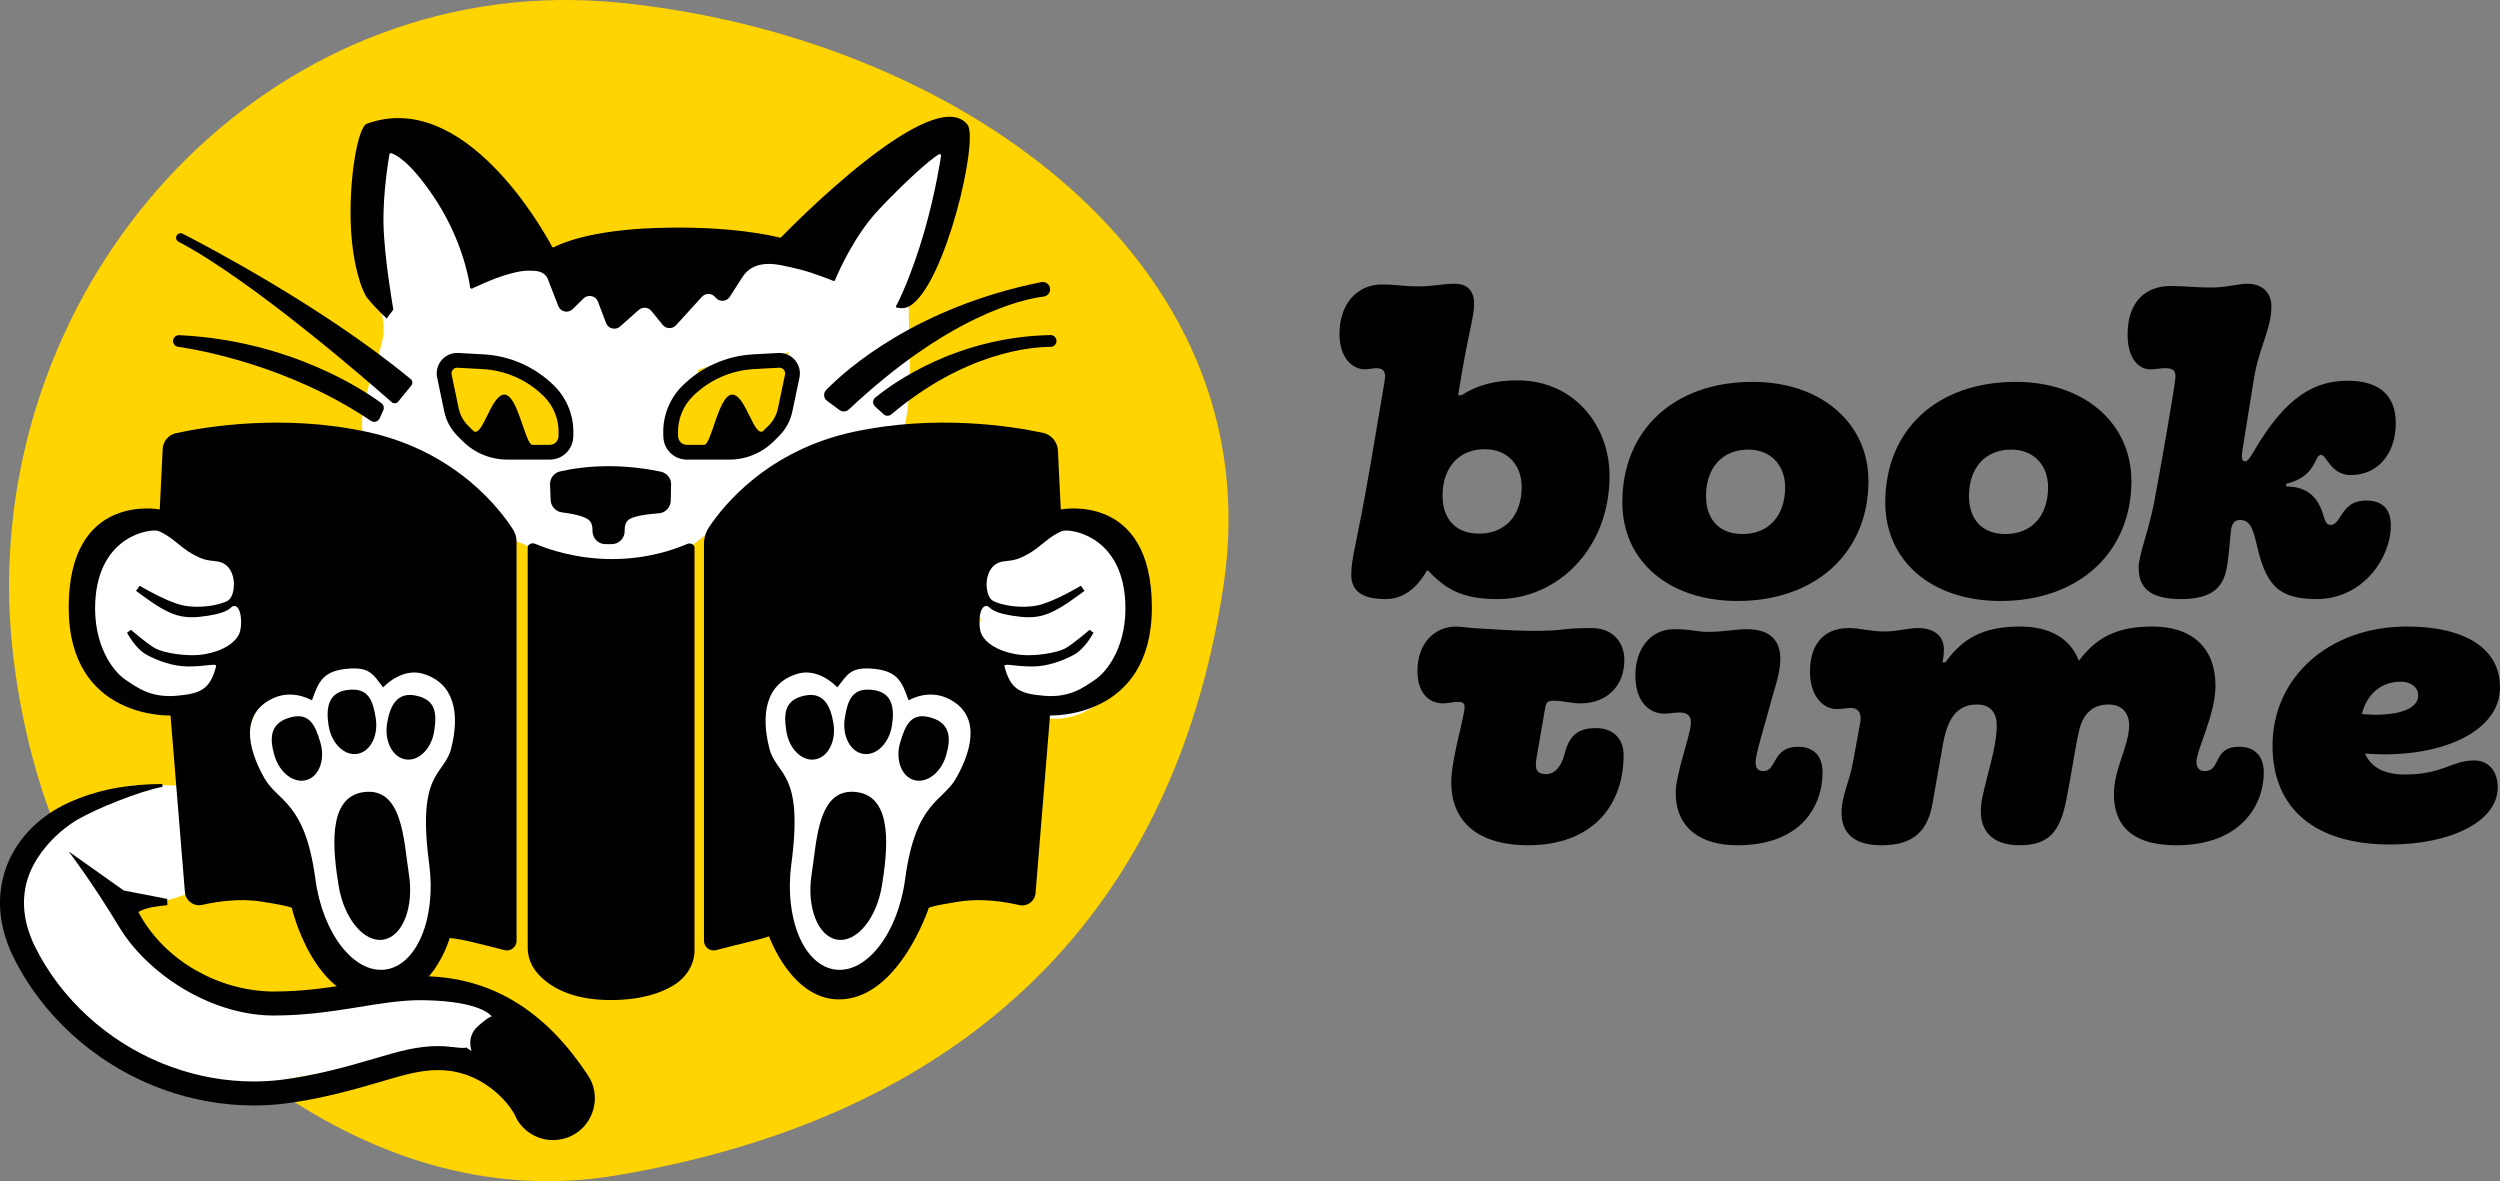 <?xml version="1.0" encoding="UTF-8"?><svg id="Layer_2" xmlns="http://www.w3.org/2000/svg" viewBox="0 0 1354.824 640.108"><rect x="0" y="0" width="1354.824" height="640.108" fill="#808080" stroke="none"/><defs><style>.cls-1{fill:#000;}.cls-1,.cls-2,.cls-3{stroke-width:0px;}.cls-2{fill:#ffd400;}.cls-3{fill:#fff;}</style></defs><polygon class="cls-3" points="144.967 63.289 37.218 199.268 27.764 442.362 4.89 491.963 30.02 542.614 89.074 590.629 174.556 590.629 229.369 575.46 269.552 582.244 418.802 603.118 536.806 521.365 647.579 340.8 582.319 144.097 514.174 63.289 144.967 63.289"/><path class="cls-2" d="M256.222,193.278c-3.795.099-13.167-.431-14.98,3.82-1.095,2.567.092,6.636.518,9.271.493,3.047.944,6.099,1.483,9.139,1.706,9.633,3.814,23.698,14.4,27.563,6.988,2.551,15.384,1.781,22.638,1.25,7.981-.585,15.915-1.699,23.909-2.118.95-.05,1.811.042,2.588.246,1.463-11.162-.319-22.522-8.212-31.39-10.497-11.794-26.743-18.187-42.344-17.781Z"/><path class="cls-2" d="M335.341,1.427C154.5-16.454,4.89,136.237,4.89,317.959c0,41.002,9.172,88.201,22.875,124.403,3.887-3.549,39.034-17.424,46.084-16.826,8.577.728,35.675-2.521,37.334,6.981,1.628,9.327,4.58,30.068,4.511,39.468-.083,11.292-32.743,18.959-44.095,18.93-8.426-.022,5.847,10.244-2.575,10.041,8.32,14.292,45.808,28.179,56.115,40.999,3.479-1.036,91.301-2.667,94.945-2.863,11.685-.627,47.909.825,48.393,11.64.524,11.698-14.677,22.291-25.569,22.875-8.729.468-17.355-.965-25.961-2.277-.396-.06-.805,3.561-1.725,3.423-.842-.079-4.144,1.344-4.377,1.326-3.643-.277-62.212,9.637-66.354,10.921,53.959,38.722,118.943,61.845,189.439,49.995,183.315-30.814,301.204-135.732,329.037-319.037C690.244,138.296,514.174,19.11,335.341,1.427ZM101.603,382.591c-10.233,1.122-21.544.039-31.178-3.683-13.582-5.248-22.845-14.592-26.814-28.848-6.659-23.916,3.361-54.192,26.889-64.881,11.854-5.386,24.476-4.869,35.374,2.552,2.687,1.83,5.252,3.762,7.984,5.513,10.74-1.314,20.272,4.084,23.768,14.885,1.406,4.345.903,9.285-.967,13.683,1.562,1.881,2.979,3.924,4.219,6.138,7.187,12.836,4.463,27.326-4.74,38.226-8.431,9.986-21.913,15.031-34.534,16.415ZM260.487,379.987c-3.222,14.455-10.875,27.572-15.453,41.582-3.13,9.577-5.386,20.098-6.714,30.161.024.111-.417,4.378-.473,5.087-.094,1.187-.174,2.377-.237,3.566-.154,2.874-.229,5.755-.182,8.633.061,3.758.306,7.513.421,11.269.305,10,.157,20.729-3.184,30.25-4.861,13.852-16.208,23.963-31.2,24.937-21.804,1.417-32.944-19.591-37.424-37.68-1.506-6.08-2.323-12.259-3.476-18.404-.353-1.881-.824-3.676-1.44-5.5-.31-.917-.666-1.816-1.001-2.722-2.27-4.611-4.586-9.165-7.08-13.663-11.195-20.193-25.142-44.219-16.082-67.94,3.947-10.334,12.708-16.564,23.702-14.952,3.075-3.831,6.822-7.106,11.096-10.113,13.223-9.302,28.693-18.144,44.456-21.976,10.696-2.6,22.58-2.854,32.078,3.488,11.773,7.86,15.142,20.748,12.193,33.977ZM396.115,284.649c-2.205.466-4.483.736-6.797.911-3.689,1.313-6.924,4.315-9.951,6.694-4.813,3.783-9.713,7.031-15.497,9.142-11.783,4.3-26.348,4.881-38.775,4.359-12.946-.544-24.661-4.585-36.685-9.023-10.088-3.723-21.17-8.426-26.609-18.331-.062-.112-.104-.234-.16-.349-4.777-1.956-5.703-8.528-2.812-12.499-2.743-.987-5.521-1.814-8.375-2.111-3.961-.411-7.385-2.832-7.988-6.824-2.347,1.633-5.596,2.124-8.74.662-2.775-1.29-4.888-3.39-7.531-4.844-1.092-.6-3.192-1.25-4.685-1.745-2.946-.977-5.636-1.867-7.938-3.511-.622.971-1.492,1.833-2.655,2.513-3.465,2.027-9.309,1.097-11.071-2.903-9.772-22.186,2.864-41.566,7.526-63.103,2.4-11.088-3.639-20.781-4.957-31.663-1.594-13.155-.6-26.379-.518-39.584-.117-.124-.233-.248-.35-.372-8.025-8.488-7.831-21.007,0-29.538,7.485-8.153,22.015-7.956,29.538,0,10.342,10.939,20.206,22.216,29.169,34.325,3.582,4.839,6.818,9.799,9.75,15.051.238.426,1.671,2.588,2.632,4.131.106.061.195.111.318.185-.093-.04-.185-.079-.278-.119.049.079.1.16.146.235,1.842.494,4.273.638,5.456.902.091.02.168.038.25.057.175.009.365.02.591.036,1.091.074,2.185.201,3.274.294,6.583.559,13.148,1.129,19.669,2.256,11.78,2.036,21.646,8.22,31.82,14.048,1.319.756,2.683,1.422,4.009,2.159.085.047.156.088.231.131.14.026.292.056.466.093.295.063,1.558.505,2.368.724.078.007.152.014.236.022.288.017.577.034.865.051,2.561.151,5.127.143,7.688-.014.071-.004,1.209-.119,2.141-.206.939-.154,2.198-.349,2.279-.365,10.986-2.175,21.397-6.415,31.824-10.382,9.734-3.704,19.414-6.727,29.65-8.686,5.242-1.003,10.508-1.893,15.71-3.092,3.351-.772,8.151-1.461,11.526-3.11.573-.414,1.38-.958,1.859-1.213,1.347-.715,2.598-1.584,3.93-2.317.183-.101.475-.262.764-.417.628-.555,1.229-1.164,1.828-1.695,4.068-3.602,7.957-7.378,11.554-11.455,1.167-1.323,2.28-2.684,3.411-4.038-2.673,3.202-.161.193.467-.684,1.525-2.13,2.974-4.314,4.316-6.563,1.037-1.737,2.666-4.056,3.526-6.176.067-.327.153-.69.239-.961.489-1.544,1.025-3.059,1.471-4.619,3.215-11.244,14.564-17.123,25.693-14.588,10.924,2.488,17.59,15.194,14.588,25.693-3.331,11.65-9.155,22.2-16.321,31.827,1.972,1.749,3.052,4.436,2.087,7.762-2.362,8.136-6.219,15.54-10.297,22.85.296.836.468,1.771.471,2.816.09,28.994,4.237,59.846-10.588,86.27-2.728,4.862-11.492,5.689-13.974,0-.167-.382-.317-.767-.474-1.15-1.405,5.417-3.606,10.723-7.68,14.168-7.911,6.688-19.407-4.71-11.443-11.443,1.151-.973.876-.513,1.876-2.528.53-1.069,1.061-2.796,1.534-4.498.551-1.986,1-4,1.393-6.026-6.935,4.715-15.338,7.567-23.548,9.969-.382,1.54-1.166,3.001-2.26,4.093,2.857,3.539,3.122,9.059-2.063,11.699-7.52,3.829-15.342,6.215-23.343,7.634.006.037.015.071.021.109.562,3.738-1.903,8.055-5.796,8.878ZM528.467,423.265c-2.801,4.576-6.313,8.743-9.696,12.894-.62.761-1.244,1.519-1.861,2.283-.219.271-.732.992-1.052,1.438-.098.147-.183.274-.239.356-.61.891-1.196,1.796-1.764,2.715-1.306,2.111-2.504,4.287-3.62,6.504-.43.855-1.94,4.162-2.027,4.256-1.387,3.399-2.617,6.871-3.822,10.334-2.582,7.426-5.228,14.804-7.092,22.438-1.739,7.122-4.038,13.872-6.941,20.611-6.986,16.212-23.338,28.618-41.571,22.294-18.192-6.31-27.13-23.875-32.507-41.154-1.802-5.79-3.137-11.704-4.005-17.704-.525-3.629-.93-7.256-1.378-10.892-.113-.917-.229-1.833-.346-2.75-.04-.312-.185-1.387-.279-2.091-.08-.568-.162-1.152-.193-1.371-.167-1.184-.336-2.367-.506-3.55-.337-2.345-.681-4.689-1.023-7.033-3.009-20.589-5.93-41.186-6.013-62.033-.047-11.708,9.607-20.381,20.886-20.886,3.119-.14,6.101.559,8.787,1.867,22.481-5.35,46.307-9.026,69.193-5.249,12.35,2.038,23.996,8.418,30.603,19.31,8.565,14.12,4.627,34.084-3.532,47.414ZM589.205,385.077c-18.782,9.8-38.39,2.574-50.256-13.838-7.142-9.878-10.446-23.636-7.434-35.678-3.403-3.981-5.511-9.193-5.734-14.177-.529-11.8,9.707-19.643,20.376-20.83.006-.003.016-.009.022-.012-6.001.551-1.479.214.351-.346.357-.109.843-.352,1.308-.535,2.209-1.148,4.457-2.23,6.643-3.427,5.744-3.147,11.783-6.536,18.191-8.049,9.83-2.321,19.931-.882,28.003,5.354,7.353,5.681,12.287,13.96,15.063,22.792,7.666,24.386-3.261,56.601-26.534,68.745Z"/><path class="cls-2" d="M364.373,260.477c-2.574-1.068-4.976-2.404-7.04-4.085-1.435,1.2-3.222,1.973-5.094,1.994-3.851.042-7.682.32-11.502.719,7.877.487,15.754.973,23.636,1.373Z"/><path class="cls-2" d="M426.78,193.299c.21-.878.509-1.701.848-2.499-2.497.912-5.025,1.732-7.606,2.38-6.855,1.72-13.908,2.005-20.885,2.935-5.743.766-13.935,1.772-20.766,4.313.128,2.069-.504,4.292-2.077,6.276-4.601,5.804-8.041,11.659-9.301,19.027-.644,3.767-.804,7.719-.919,11.54-.058,1.934-.334,4.557.702,5.85,2.092,2.612,7.531,3.588,10.654,4.193,4.709.912,9.653.721,14.399.219,6.205-.656,12.304-2.053,18.422-3.32.392-1.009,1.048-1.965,2.015-2.801,7.167-6.198,12.954-13.091,14.366-22.745,1.225-8.373-1.815-17.156.148-25.367Z"/><path class="cls-1" d="M205.725,226.777l1.997-4.426c.612-1.357.201-2.96-.995-3.846-9.225-6.833-49.397-33.947-109.596-36.873-1.845-.09-3.387,1.388-3.347,3.235h0c.034,1.546,1.175,2.845,2.706,3.067,11.687,1.696,60.057,10.223,104.554,40.152,1.638,1.102,3.869.489,4.681-1.31Z"/><path class="cls-1" d="M478.853,224.501l-4.657-4.245c-1.42-1.294-1.369-3.551.117-4.768,9.636-7.894,44.068-32.879,94.982-33.908,1.777-.036,3.245,1.382,3.245,3.159v.071c0,1.747-1.419,3.153-3.166,3.157-10.571.027-46.251,2.863-86.345,36.601-1.217,1.024-3,1.005-4.175-.067Z"/><path class="cls-1" d="M454.941,222.209l-6.705-4.934c-1.944-1.43-2.18-4.246-.491-5.97,10.535-10.758,48.225-44.646,116.565-58.433,2.462-.497,4.769,1.384,4.769,3.895h0c0,1.998-1.477,3.686-3.46,3.937-11.561,1.463-51.214,10.111-105.595,61.187-1.4,1.315-3.537,1.456-5.084.317Z"/><path class="cls-1" d="M222.915,208.889l-7.129,8.769c-.876,1.078-2.474,1.211-3.516.291-11.776-10.395-75.464-65.928-115.545-86.958-1.204-.632-1.65-2.127-1.002-3.322h0c.633-1.167,2.079-1.617,3.26-1.013,12.41,6.351,76.555,39.921,123.6,78.805,1.034.855,1.178,2.387.331,3.428Z"/><path class="cls-1" d="M298.087,262.574l.33,8.415c.134,3.429,2.735,6.242,6.139,6.673,5.234.662,12.41,1.977,14.796,4.363,1.399,1.399,1.797,3.441,1.732,5.487-.128,4.01,2.975,7.37,6.987,7.37h3.477c4.01,0,7.119-3.359,6.987-7.367-.068-2.053.326-4.1,1.716-5.491,2.416-2.416,10.788-3.42,16.758-3.834,3.602-.25,6.412-3.218,6.491-6.828l.191-8.742c.073-3.349-2.234-6.293-5.51-6.993-5.99-1.28-16.256-2.992-28.34-2.992-11.631,0-20.851,1.585-26.345,2.846-3.275.752-5.541,3.735-5.409,7.093Z"/><path class="cls-1" d="M395.129,249.074h-22.879c-6.989,0-12.594-5.473-12.761-12.459l-.044-1.846c-.227-9.51,3.5-18.822,10.226-25.548,10.282-10.282,23.94-16.384,38.459-17.184l13.648-.752c3.472-.188,6.765,1.212,9.031,3.852,2.267,2.639,3.157,6.105,2.443,9.511l-3.851,18.362c-1.054,5.024-3.529,9.598-7.159,13.228l-2.743,2.743c-6.51,6.509-15.165,10.094-24.371,10.094ZM422.393,199.268c-.058,0-.116.001-.175.005l-13.649.752c-12.549.691-24.354,5.966-33.242,14.853-5.187,5.186-8.061,12.366-7.885,19.699l.044,1.846c.062,2.608,2.154,4.651,4.763,4.651h9.35c3.989,0,7.844-27.237,15.223-27.237s12.021,24.484,17.019,19.485l2.743-2.743c2.528-2.528,4.252-5.714,4.986-9.213l3.851-18.361c.199-.951-.049-1.92-.683-2.657-.595-.692-1.441-1.08-2.347-1.08Z"/><path class="cls-1" d="M250.662,238.98l-2.743-2.743c-3.63-3.63-6.105-8.204-7.159-13.228l-3.851-18.362c-.714-3.405.177-6.872,2.443-9.511,2.267-2.64,5.56-4.039,9.031-3.852l13.648.752c14.519.8,28.177,6.902,38.459,17.184,6.726,6.726,10.453,16.038,10.226,25.548l-.044,1.846c-.167,6.987-5.772,12.459-12.761,12.459h-22.879c-9.207,0-17.861-3.585-24.371-10.094ZM245.422,200.348c-.634.737-.882,1.706-.683,2.657l3.851,18.361c.734,3.499,2.458,6.685,4.986,9.213l2.743,2.743c4.999,4.999,9.64-19.485,17.019-19.485,7.379,0,11.234,27.237,15.223,27.237h9.35c2.609,0,4.701-2.043,4.763-4.651l.044-1.846c.175-7.333-2.699-14.513-7.885-19.699-8.887-8.887-20.692-14.162-33.242-14.853l-13.649-.752c-.059-.003-.117-.005-.175-.005-.905,0-1.752.388-2.347,1.08Z"/><path class="cls-1" d="M493.042,165.817c19.255-11.583,37.584-90.445,31.247-98.307-18.567-23.034-95.5,55.435-100.974,61.072-.193.199-.466.273-.734.202-3.372-.886-26.644-6.544-66.622-5.259-36.517,1.174-52.437,8.648-55.752,10.438-.375.203-.839.064-1.04-.313-4.371-8.215-47.358-85.876-100.406-66.585-4.81,1.749-9.956,30.219-8.552,56.941,1.085,20.638,6.204,34.399,8.949,37.655,6.532,7.747,10.444,10.799,10.405,10.946l3.428-4.599c.107-.153.154-.341.132-.526,0,0-4.878-27.617-5.285-45.811-.407-18.193,3.212-37.971,3.212-37.971.041-.482.505-.812.97-.677,2.419.703,9.738,4.26,22.139,22.263,16.193,23.508,20.002,45.975,20.632,50.513.062.446.495.739.934.636,0,0,10.911-5.324,19.323-7.727,8.412-2.403,10.944-2.087,14.69-1.915,3.746.172,6.232,2.041,7.09,4.257l5.733,14.805c1.237,3.194,5.339,4.081,7.784,1.682l5.909-5.797c2.456-2.409,6.577-1.503,7.796,1.714l4.389,11.581c1.182,3.12,5.121,4.091,7.618,1.879l10.1-8.944c2.03-1.797,5.148-1.543,6.859.56l6.117,7.519c1.839,2.261,5.258,2.357,7.222.203l14.047-15.412c2-2.195,5.498-2.047,7.306.309h0c2.011,2.62,6.012,2.452,7.795-.329l6.807-10.615c3.574-5.574,8.801-7.023,13.486-7.177s9.096.939,17.087,2.834c7.991,1.895,18.756,6.358,18.756,6.358.372.097.755-.089.902-.444,1.549-3.757,10.23-23.929,23.745-38.246,13.743-14.558,27.221-26.788,32.565-29.943.591-.349,1.303.198,1.127.861,0,0-2.755,19.253-9.095,41.129-6.541,22.566-13.555,37.293-15.255,40.196-.13.222-.136.489-.023.72,0,0,3.786,1.521,7.438-.675Z"/><path class="cls-1" d="M285.978,296.724v216.943c0,4.981,1.842,9.862,5.401,13.885,5.814,6.571,17.373,14.403,39.446,14.403,16.391,0,27.116-3.681,34.015-7.869,7.323-4.446,11.544-11.568,11.544-19.069v-218.206c0-1.713-2.207-2.822-4.04-2.017-6.711,2.945-21.349,8.177-40.633,8.177-19.488,0-34.79-5.344-41.708-8.27-1.841-.779-4.025.317-4.025,2.024Z"/><path class="cls-1" d="M318.415,582.444c-20.822-31.596-49.047-52.676-88.16-53.392-.756-.018-1.514-.027-2.278-.027-13.036,0-27.145,2.521-38.644,4.394-14.188,2.296-27.055,3.916-40.994,3.916-.523,0-1.051-.002-1.577-.007-28.592-.756-56.757-16.458-70.815-41.314-.246-.435-.948-1.774-.948-1.774,0,0,1.111-.771,3.876-1.696,4.363-1.461,11.838-1.991,11.857-1.999,0-.002-.05-1.25-.14-3.401h0s-23.49-4.536-23.49-4.536l-29.885-21.175s12.528,16.289,27.414,40.981c14.887,24.692,48.059,47.017,81.787,47.909l.115.003h.115c.565.006,1.13.008,1.691.008,15.677,0,29.965-1.962,43.084-4.085l3.008-.493c10.631-1.749,22.68-3.732,33.545-3.732.661,0,1.316.007,1.97.023h.035s.035.001.035.001c31.473.576,36.491,8.812,36.491,8.812,0,0-1.31-.285-7.645,5.416-6.334,5.701-3.276,13.331-3.276,13.331-1.973-1.161-2.63-1.722-2.817-1.963-.205.227-1.514.543-7.549-.229-2.593-.334-5.257-.503-7.919-.503-11.409,0-21.86,3.083-31.967,6.065-2.357.695-4.795,1.415-7.229,2.091l-.098.027-.097.029c-17.565,5.178-33.085,8.592-46.131,10.147-4.684.534-9.475.804-14.241.804-15.014,0-29.845-2.586-44.123-7.7-30.281-10.731-56.424-32.665-71.734-60.179-1.834-3.382-3.89-7.279-5.164-10.826l-.04-.11-.042-.11c-4.82-12.689-4.571-25.27.718-36.382,5.172-10.866,14.867-20.803,25.314-26.856,9.6-5.561,33.098-15.19,45.588-17.484,0,0,0-.002,0-.003-.042-.996-.065-1.544-.065-1.544-16.655.059-32.246,2.302-48.075,8.901-31.819,13.113-48.304,44.623-35.634,77.984,1.549,4.312,3.833,8.686,6.003,12.686,17.048,30.68,45.771,54.476,78.787,66.176,15.511,5.556,31.99,8.447,48.465,8.447,5.258,0,10.519-.295,15.744-.891,16.128-1.919,33.117-6.113,48.305-10.59,12.718-3.535,23.812-7.682,35.715-7.681,2.058,0,4.141.124,6.26.397,11.072,1.418,21.074,6.951,29.023,15.194,2.805,3.027,5.454,6.412,7.12,10.176.006.033.059.156.046.156-.007,0-.035-.037-.101-.148,4.046,7.735,11.931,12.16,20.095,12.16,3.538,0,7.129-.832,10.482-2.585,11.95-6.115,15.875-21.85,8.187-32.818Z"/><path class="cls-1" d="M252.771,567.645c.134-.149-.199-.256,0,0h0Z"/><path class="cls-1" d="M199.055,234.074c-45.542-9.868-87.655-2.82-103.704.679-4.046.882-6.987,4.376-7.188,8.513l-1.59,32.82s-49.355-9.673-49.355,53.113c0,60.817,55.189,58.534,55.189,58.534l7.798,95.723c.382,4.685,4.816,7.948,9.401,6.911,7.853-1.777,19.967-3.623,31.684-1.821,19.607,3.015,16.963,3.854,16.963,3.854,0,0,11.651,50.215,46.57,50.215,29.406,0,38.846-34.211,38.846-34.211,0,0,2.997-.095,12.085,2.072,5.232,1.248,12.455,3.091,17.643,4.43,3.313.855,6.541-1.646,6.541-5.068v-216.337c0-2.31-.655-4.565-1.896-6.513-6.536-10.258-30.443-42.394-78.986-52.913ZM129.448,343.892c-2.174,4.324-8.121,8.813-18.51,10.63-9.568,1.673-22.515-.793-26.764-3.13-4.249-2.338-13.223-10.085-13.223-10.085l-2.094,1.591s4.434,8.681,10.78,12.048c6.163,3.269,14.252,6.236,22.352,6.236,10.253,0,15.657-2.087,15.097,0-3.228,12.025-7.766,14.791-21.707,15.9-13.63,1.084-20.922-4.324-27.595-8.883-6.674-4.559-17.456-18.836-16.144-42.42,2.009-36.117,30.492-39.361,34.022-38.047,7.027,2.615,11.914,8.739,18.195,12.25,6.282,3.511,7.917,3.586,13.496,4.224,11.832,1.353,10.794,18.588,6.195,21.254-4.598,2.666-15.819,4.541-24.729,2.536-8.91-2.004-23.112-10.553-23.112-10.553l-1.988,2.755,2.757,2.04c16.623,12.301,22.8,13.509,36.134,11.465,13.093-2.006,11.827-5.071,14.169-5.298,4.219-.409,4.844,11.162,2.67,15.486ZM244.505,405.593c-3.833,15.02-18.691,11.993-11.91,62.646,3.923,29.305-6.7,54.91-23.727,57.19-17.028,2.28-34.012-19.629-37.935-48.934-5.662-42.291-20.259-41.762-27.627-54.749-9.654-17.017-12.634-34.89,4.208-43.117,6.508-3.179,14.137-2.971,21.557.875,3.339-9.275,5.486-15.545,17.989-16.967,13.492-1.534,15.008,2.93,20.564,9.955,6.318-6.26,14.177-9.515,21.48-7.39,17.124,4.98,20.239,21.534,15.401,40.492Z"/><path class="cls-1" d="M196.77,429.313c-19.785,2.896-16.171,32.425-13.307,50.4,2.864,17.975,13.718,31.188,24.243,29.511,10.525-1.677,16.736-17.608,13.872-35.584-2.864-17.976-3.198-47.49-24.808-44.327Z"/><path class="cls-1" d="M156.168,389.133c-9.929,3.278-10.141,11.218-7.369,20.488,2.772,9.27,10.565,15.126,17.406,13.08,6.842-2.046,10.141-11.219,7.369-20.488s-5.964-16.858-17.406-13.08Z"/><path class="cls-1" d="M225.176,376.927c-10.145-2.053-13.968,5.795-15.433,15.359-1.465,9.564,3.07,18.193,10.129,19.274,7.059,1.081,13.968-5.795,15.433-15.359,1.465-9.564,1.035-17.015-10.129-19.274Z"/><path class="cls-1" d="M193.612,408.544c7.052-1.124,11.534-9.78,10.012-19.335-1.522-9.555-3.859-16.893-15.525-15.266-10.308,1.437-11.534,9.78-10.012,19.335,1.522,9.555,8.473,16.389,15.525,15.266Z"/><path class="cls-1" d="M381.508,294.875v214.962c0,3.422,3.227,5.924,6.541,5.068,5.188-1.339,12.411-3.182,17.643-4.43,9.088-2.167,11.085-3.072,11.085-3.072,0,0,12.047,34.209,37.846,34.211,32.267.003,48.57-49.215,48.57-49.215,0,0-2.645-.839,16.963-3.854,11.979-1.842,24.373.128,32.204,1.94,4.302.995,8.478-2.09,8.836-6.491l7.842-96.262s55.189,2.283,55.189-58.534c0-62.786-49.355-53.113-49.355-53.113l-1.547-31.928c-.227-4.68-3.567-8.626-8.15-9.603-16.691-3.557-58.086-10.167-102.785-.481-46.554,10.088-70.45,40.057-78.095,51.544-1.825,2.742-2.787,5.962-2.787,9.256ZM534.667,328.405c2.343.227,1.076,3.291,14.169,5.298,13.335,2.043,19.511.835,36.134-11.465l2.757-2.04-1.988-2.755s-14.201,8.549-23.112,10.553c-8.91,2.004-20.131.13-24.729-2.536-4.598-2.666-5.636-19.902,6.195-21.254,5.579-.638,7.214-.713,13.496-4.224,6.282-3.511,11.169-9.634,18.195-12.25,3.53-1.314,32.013,1.93,34.022,38.047,1.312,23.584-9.471,37.861-16.144,42.42-6.674,4.559-13.966,9.968-27.595,8.883-13.941-1.109-18.479-3.875-21.707-15.9-.56-2.087,4.843,0,15.097,0,8.099,0,16.189-2.967,22.352-6.236,6.345-3.366,10.78-12.048,10.78-12.048l-2.094-1.591s-8.974,7.748-13.223,10.085c-4.249,2.338-17.197,4.804-26.764,3.13-10.389-1.817-16.336-6.306-18.51-10.63-2.174-4.324-1.549-15.895,2.67-15.486ZM432.341,365.102c7.303-2.124,15.162,1.13,21.48,7.39,5.555-7.025,7.072-11.49,20.564-9.955,12.503,1.422,14.65,7.692,17.989,16.967,7.42-3.846,15.049-4.054,21.557-.875,16.842,8.227,13.862,26.1,4.208,43.117-7.368,12.987-21.965,12.459-27.627,54.749-3.923,29.305-20.908,51.214-37.935,48.934-17.028-2.28-27.651-27.884-23.727-57.19,6.781-50.653-8.077-47.626-11.91-62.646-4.838-18.958-1.722-35.511,15.401-40.492Z"/><path class="cls-1" d="M464.675,429.313c19.785,2.896,16.171,32.425,13.307,50.4-2.864,17.975-13.718,31.188-24.243,29.511s-16.736-17.608-13.872-35.584c2.864-17.976,3.198-47.49,24.808-44.327Z"/><path class="cls-1" d="M505.276,389.133c9.929,3.278,10.141,11.218,7.369,20.488-2.772,9.27-10.565,15.126-17.406,13.08s-10.141-11.219-7.369-20.488,5.964-16.858,17.406-13.08Z"/><path class="cls-1" d="M436.269,376.927c10.145-2.053,13.968,5.795,15.433,15.359,1.465,9.564-3.07,18.193-10.129,19.274-7.059,1.081-13.968-5.795-15.433-15.359-1.465-9.564-1.035-17.015,10.129-19.274Z"/><path class="cls-1" d="M467.833,408.544c-7.052-1.124-11.534-9.78-10.012-19.335,1.522-9.555,3.859-16.893,15.525-15.266,10.308,1.437,11.534,9.78,10.012,19.335-1.522,9.555-8.473,16.389-15.525,15.266Z"/><path class="cls-1" d="M732.294,311.463c0-9.688,3.092-16.698,10.513-60.194,7.422-43.703,7.834-46.177,7.834-47.208,0-3.092-1.443-4.535-4.741-4.535-2.062,0-4.123.618-6.185.618-6.803,0-13.812-6.184-13.812-19.171,0-17.11,10.307-26.8,22.882-26.8,7.834,0,12.163,1.031,19.996,1.031,8.658,0,12.369-1.443,19.584-1.443,7.834,0,10.514,5.154,10.514,10.72,0,7.834-3.299,15.667-8.658,49.682h1.855c8.246-5.36,17.935-8.04,30.097-8.04,31.541,0,50.094,25.149,50.094,51.743,0,39.373-28.035,66.791-60.606,66.791-19.584,0-28.448-5.566-37.725-15.461h-.619c-7.215,12.575-15.667,15.461-22.47,15.461-15.461,0-18.553-6.597-18.553-13.193ZM801.559,289.199c14.225,0,23.089-9.896,23.089-25.356,0-11.544-7.422-20.408-19.996-20.408-14.019,0-22.883,9.895-22.883,25.149,0,12.987,7.421,20.615,19.79,20.615Z"/><path class="cls-1" d="M879.189,272.295c0-39.374,28.036-65.349,70.708-65.349,36.488,0,62.668,21.852,62.668,53.805,0,38.549-28.448,64.936-70.914,64.936-37.312,0-62.462-21.645-62.462-53.392ZM944.33,289.405c14.225,0,23.089-9.896,23.089-25.356,0-11.544-7.421-20.408-19.996-20.408-14.019,0-22.883,9.896-22.883,25.15,0,12.986,7.422,20.614,19.79,20.614Z"/><path class="cls-1" d="M1021.693,272.295c0-39.374,28.036-65.349,70.708-65.349,36.488,0,62.668,21.852,62.668,53.805,0,38.549-28.448,64.936-70.914,64.936-37.312,0-62.462-21.645-62.462-53.392ZM1086.834,289.405c14.225,0,23.089-9.896,23.089-25.356,0-11.544-7.421-20.408-19.996-20.408-14.019,0-22.883,9.896-22.883,25.15,0,12.986,7.422,20.614,19.79,20.614Z"/><path class="cls-1" d="M1158.982,307.546c0-6.803,5.359-19.378,8.451-35.457,2.681-14.018,11.545-64.317,11.545-68.028,0-3.917-2.062-4.535-5.979-4.535-2.474,0-4.535.618-7.628.618-6.39,0-12.368-5.771-12.368-18.965,0-17.316,9.482-26.181,23.294-26.181,8.246,0,12.781.824,21.852.824,8.658,0,14.637-2.062,19.79-2.062,6.803,0,12.987,3.711,12.987,12.369,0,12.162-6.803,22.47-9.482,39.168l-6.185,38.549c-.618,3.505-.412,6.185,1.237,6.185,1.442,0,2.268-1.03,4.741-5.153,17.729-30.51,33.396-38.55,51.33-38.55,15.049,0,25.769,6.597,25.769,22.883,0,17.109-10.102,28.241-24.325,28.241-10.926,0-13.193-10.926-16.079-10.926-4.123,0-2.062,11.545-18.966,15.668v1.442c8.246,0,16.285,3.093,19.79,14.637,1.443,4.947,2.268,6.185,4.329,6.185,2.268,0,3.504-1.855,5.771-5.36,2.475-3.71,5.566-7.833,13.4-7.833,8.039,0,13.399,3.71,13.399,13.605,0,17.316-15.049,39.786-40.199,39.786-22.058,0-27.829-8.864-32.776-30.716-2.269-10.102-4.742-12.163-8.865-12.163-2.68,0-4.535,1.649-4.947,7.01-.618,6.391-1.03,12.162-1.855,17.315-1.648,11.133-6.803,18.554-25.149,18.554-17.11,0-22.882-6.391-22.882-17.11Z"/><path class="cls-1" d="M786.493,423.852c0-12.574,7.215-35.251,7.215-40.816,0-1.649-.824-2.68-3.504-2.68-3.299,0-5.154.824-8.04.824-9.276,0-14.018-7.421-14.018-17.522,0-14.843,9.07-24.119,21.026-24.119,2.474,0,7.217.756,8.658.824,12.995.619,34.756,2.722,50.506.619,2.248-.3,7.834-.619,14.225-.619,11.956,0,17.729,8.246,17.729,17.316,0,14.431-9.896,23.501-23.707,23.501-4.947,0-9.688-1.443-14.843-1.443-2.68,0-3.917.825-4.329,3.711l-4.741,27.417c-1.03,5.979,0,8.658,5.36,8.658,3.916,0,7.833-3.298,9.688-10.307,2.268-9.07,5.979-14.637,17.11-14.637,10.307,0,15.049,6.597,15.049,14.637,0,27.417-16.904,48.856-51.949,48.856-23.295,0-41.436-9.896-41.436-34.221Z"/><path class="cls-1" d="M908.116,429.625c0-10.514,8.246-31.54,8.246-38.137,0-4.329-2.886-5.36-6.185-5.36s-5.359.618-8.246.618c-7.627,0-15.667-5.771-15.667-20.82,0-13.605,7.628-24.943,21.027-24.943,9.688,0,11.75,1.442,18.553,1.442,8.452,0,14.431-1.442,20.821-1.442,11.338,0,18.141,4.947,18.141,16.079,0,8.246-3.299,16.079-5.979,26.593-2.474,9.276-7.421,25.15-7.421,29.066,0,3.505,1.236,5.154,4.329,5.154,7.215,0,4.741-13.193,18.553-13.193,7.422,0,13.399,3.71,13.399,14.018,0,17.316-10.926,39.374-46.177,39.374-19.996,0-33.396-9.482-33.396-28.448Z"/><path class="cls-1" d="M997.993,440.344c0-9.07,4.123-16.079,6.185-27.212l3.916-21.438c1.031-5.154-1.03-8.04-5.153-8.04-2.474,0-4.741.618-7.627.618-7.01,0-14.431-6.597-14.431-20.408,0-13.605,6.597-23.501,21.027-23.501,6.184,0,11.132,1.855,19.377,1.855,7.422,0,12.369-1.855,18.142-1.855,8.452,0,14.018,4.123,14.018,11.545,0,1.648-.206,5.153-.824,7.009h1.648c9.277-12.781,20.203-19.378,40.405-19.378,16.697,0,27.417,6.803,31.952,18.553,9.07-12.162,19.996-18.553,39.786-18.553,22.265,0,34.221,12.163,34.221,32.159,0,15.461-10.308,34.839-10.308,41.022,0,3.299,1.443,5.154,4.535,5.154,9.071,0,3.917-13.193,18.76-13.193,6.803,0,13.193,3.71,13.193,14.018,0,17.316-12.163,39.374-47.414,39.374-20.202,0-33.808-7.628-33.808-27.83,0-13.399,8.246-26.181,8.246-37.106,0-6.597-3.711-11.338-11.132-11.338-7.834,0-13.812,4.123-16.08,14.637-2.268,9.895-3.916,22.47-6.803,36.9-3.298,16.697-8.864,24.737-25.355,24.737-15.667,0-23.707-8.864-20.202-25.769,2.886-13.812,7.833-27.623,7.833-39.168,0-6.597-3.092-11.338-10.72-11.338-8.864,0-15.461,4.947-18.347,21.027l-5.772,32.777c-2.886,16.285-11.956,22.47-27.623,22.47-15.874,0-21.646-7.421-21.646-17.729Z"/><path class="cls-1" d="M1231.549,404.062c0-37.105,30.716-64.523,72.77-64.523,31.128,0,50.506,11.544,50.506,32.983,0,22.47-27.83,36.282-62.669,36.282-3.504,0-7.009-.207-10.513-.413,3.504,7.834,10.926,11.339,21.645,11.339,20.615,0,25.356-7.628,37.519-7.628,7.628,0,12.781,5.566,12.781,14.637,0,18.553-25.768,30.922-58.339,30.922-40.611,0-63.699-19.378-63.699-53.599ZM1287.208,387.365c11.544,0,23.295-2.68,23.295-10.514,0-4.329-3.917-7.421-9.483-7.421-10.513,0-18.347,6.597-21.026,17.522,2.268.206,4.741.412,7.215.412Z"/></svg>
